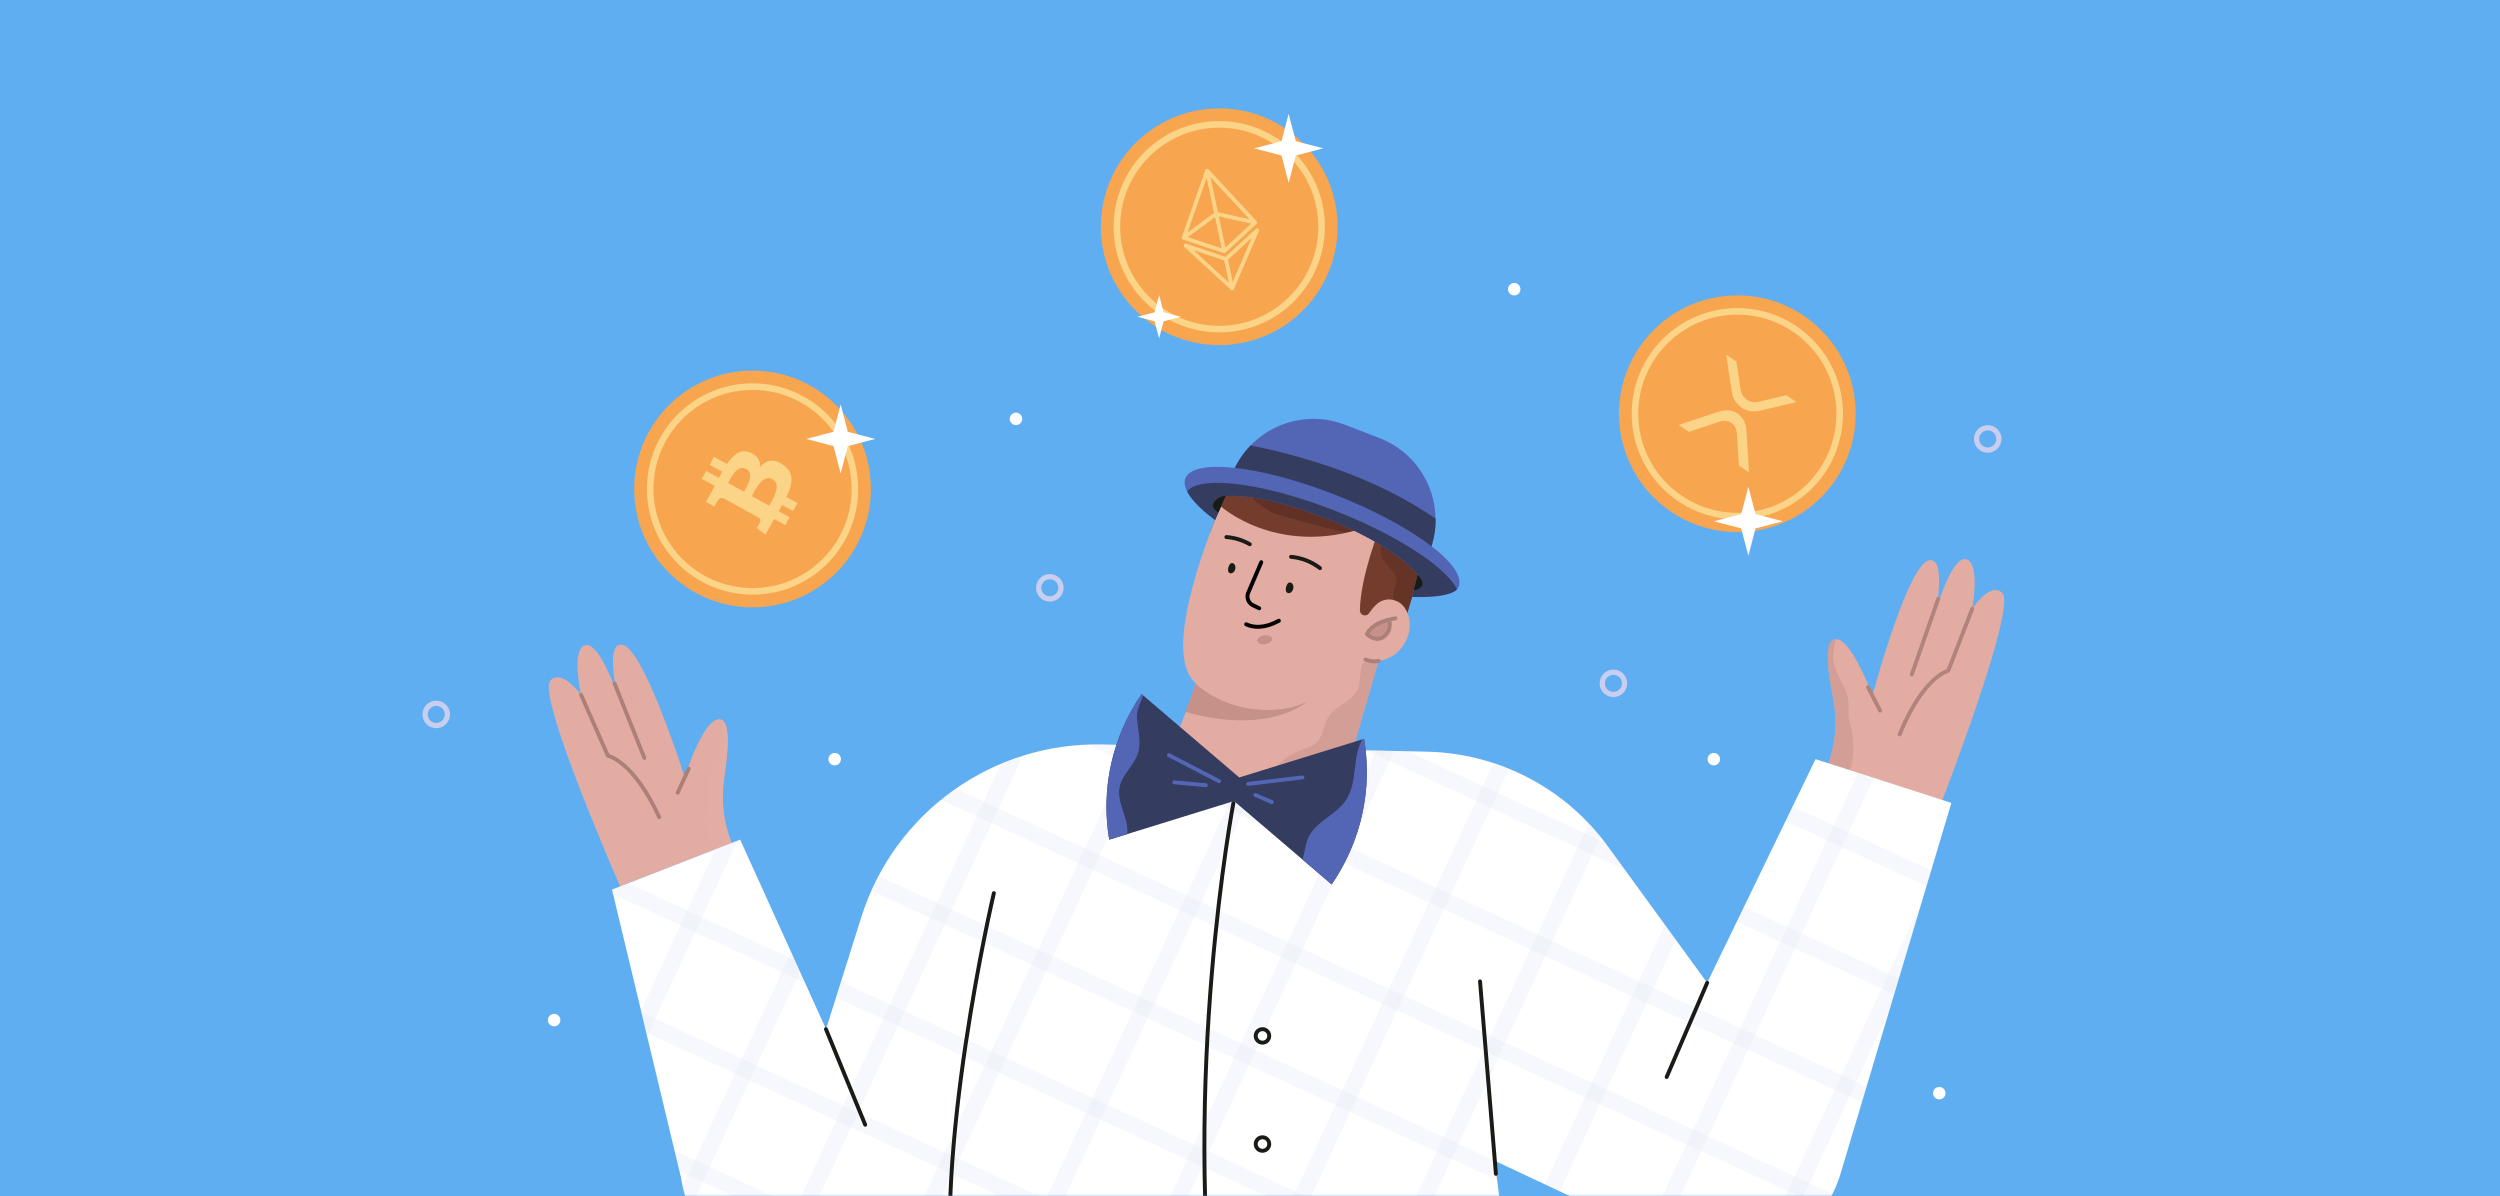 <?xml version="1.0" encoding="UTF-8"?>
<svg width="560px" height="268px" viewBox="0 0 560 268" version="1.1" xmlns="http://www.w3.org/2000/svg" xmlns:xlink="http://www.w3.org/1999/xlink">
    <rect x="0" y="0" width="560" height="268" fill="#333333" stroke="none"/>
    <!-- Generator: Sketch 63.1 (92452) - https://sketch.com -->
    <title>Payment processed</title>
    <desc>Created with Sketch.</desc>
    <defs>
        <rect id="path-1" x="0" y="0" width="560" height="268"></rect>
    </defs>
    <g id="Page-1" stroke="none" stroke-width="1" fill="none" fill-rule="evenodd">
        <g id="Payment-processed">
            <mask id="mask-2" fill="white">
                <use xlink:href="#path-1"></use>
            </mask>
            <use id="Mask" fill="#5FAEF2" xlink:href="#path-1"></use>
            <g mask="url(#mask-2)">
                <g transform="translate(95, 24)">
                    <g id="money" transform="translate(47.029, 0.147)">
                        <g id="Group" transform="translate(104.492, 0)">
                            <circle id="Oval" fill="#F8A54F" fill-rule="nonzero" cx="26.586" cy="26.645" r="26.512"></circle>
                            <circle id="Oval" stroke="#FBD488" stroke-width="1.47" cx="26.586" cy="26.645" r="22.927"></circle>
                            <g id="noun_ethereum_1362105" transform="translate(26.766, 27.349) rotate(-12) translate(-26.766, -27.349) translate(17.766, 13.349)" fill="#FBD488" fill-rule="nonzero">
                                <path d="M0.234,14.038 C0.235,14.094 0.247,14.148 0.27,14.199 C0.277,14.216 0.283,14.233 0.293,14.249 C0.327,14.307 0.372,14.36 0.434,14.398 C0.435,14.398 0.436,14.398 0.437,14.399 C0.438,14.399 0.438,14.401 0.44,14.401 L8.708,19.246 C8.714,19.25 8.722,19.248 8.729,19.252 C8.788,19.283 8.854,19.305 8.926,19.305 C8.999,19.305 9.065,19.283 9.125,19.251 C9.132,19.248 9.141,19.249 9.148,19.245 L17.269,14.399 C17.333,14.362 17.377,14.308 17.414,14.248 C17.423,14.232 17.429,14.217 17.436,14.199 C17.459,14.147 17.471,14.094 17.473,14.038 C17.473,14.026 17.481,14.017 17.48,14.005 C17.48,14 17.476,13.996 17.475,13.991 C17.47,13.927 17.454,13.865 17.419,13.807 L9.297,0.211 C9.294,0.205 9.289,0.203 9.285,0.198 C9.276,0.182 9.264,0.17 9.252,0.156 C9.237,0.138 9.222,0.123 9.204,0.107 C9.191,0.096 9.179,0.084 9.165,0.076 C9.159,0.072 9.156,0.066 9.151,0.063 C9.141,0.057 9.131,0.057 9.122,0.052 C9.103,0.042 9.084,0.035 9.063,0.028 C9.046,0.022 9.028,0.016 9.01,0.012 C8.991,0.008 8.974,0.007 8.955,0.006 C8.945,0.005 8.936,0 8.926,0 C8.916,0 8.909,0.005 8.899,0.006 C8.881,0.007 8.864,0.008 8.847,0.011 C8.827,0.015 8.809,0.021 8.79,0.028 C8.769,0.034 8.751,0.042 8.732,0.052 C8.723,0.057 8.713,0.057 8.705,0.061 C8.7,0.064 8.697,0.07 8.692,0.073 C8.677,0.083 8.664,0.095 8.649,0.108 C8.632,0.123 8.616,0.137 8.601,0.155 C8.591,0.168 8.579,0.18 8.57,0.194 C8.565,0.2 8.56,0.203 8.557,0.208 L0.288,13.805 C0.253,13.863 0.237,13.927 0.231,13.991 C0.231,13.997 0.227,14 0.226,14.006 C0.226,14.017 0.233,14.027 0.234,14.038 Z M9.359,1.998 L15.963,13.055 L9.359,10.026 L9.359,1.998 Z M8.494,10.023 L1.753,13.061 L8.494,1.975 L8.494,10.023 Z M8.494,10.972 L8.494,18.118 L1.599,14.079 L8.494,10.972 Z M9.359,18.111 L9.359,10.976 L16.12,14.079 L9.359,18.111 Z" id="Shape"></path>
                                <path d="M17.443,15.515 C17.306,15.365 17.08,15.336 16.905,15.436 L8.926,20.147 L0.951,15.436 C0.776,15.335 0.551,15.365 0.412,15.515 C0.274,15.667 0.26,15.892 0.378,16.059 L8.574,27.606 C8.58,27.615 8.591,27.617 8.597,27.625 C8.614,27.646 8.631,27.664 8.651,27.681 C8.66,27.689 8.666,27.701 8.676,27.708 C8.684,27.714 8.694,27.711 8.703,27.717 C8.717,27.725 8.729,27.736 8.744,27.744 C8.799,27.771 8.86,27.788 8.925,27.788 C8.925,27.788 8.925,27.788 8.926,27.788 C8.926,27.788 8.926,27.788 8.926,27.788 L8.926,27.788 L8.926,27.788 C8.927,27.788 8.927,27.788 8.927,27.788 C8.927,27.788 8.927,27.788 8.928,27.788 C8.993,27.788 9.053,27.77 9.108,27.744 C9.124,27.737 9.136,27.725 9.15,27.717 C9.158,27.711 9.168,27.714 9.177,27.708 C9.187,27.701 9.192,27.689 9.202,27.681 C9.222,27.664 9.239,27.646 9.255,27.625 C9.262,27.617 9.272,27.615 9.279,27.606 L17.478,16.059 C17.596,15.892 17.581,15.667 17.443,15.515 Z M8.494,20.897 L8.494,25.999 L2.257,17.212 L8.494,20.897 Z M9.359,25.999 L9.359,20.897 L15.599,17.212 L9.359,25.999 Z" id="Shape"></path>
                            </g>
                        </g>
                        <g id="Group" transform="translate(0, 58.786)">
                            <circle id="Oval" fill="#F8A54F" fill-rule="nonzero" cx="26.542" cy="26.601" r="26.512"></circle>
                            <circle id="Oval" stroke="#FBD488" stroke-width="1.47" cx="26.542" cy="26.601" r="22.927"></circle>
                            <path d="M31.276,25.646 C32.43,25.054 33.165,24.001 32.994,22.252 C32.771,19.857 30.81,19.055 28.212,18.831 L28.212,15.516 L26.192,15.516 L26.192,18.739 C25.667,18.739 25.129,18.752 24.591,18.766 L24.591,15.516 L22.571,15.516 L22.571,18.831 C21.828,18.854 20.963,18.843 18.516,18.831 L18.516,20.989 C20.112,20.96 20.949,20.858 21.141,21.883 L21.141,30.961 C21.019,31.774 20.369,31.657 18.923,31.631 L18.516,34.039 C22.201,34.039 22.571,34.052 22.571,34.052 L22.571,36.891 L24.591,36.891 L24.591,34.092 C25.142,34.105 25.68,34.105 26.192,34.105 L26.192,36.891 L28.212,36.891 L28.212,34.052 C31.597,33.868 33.86,33.013 34.162,29.816 C34.398,27.251 33.191,26.106 31.276,25.646 L31.276,25.646 Z M24.631,21.133 C25.772,21.133 29.341,20.778 29.341,23.159 C29.341,25.435 25.772,25.172 24.631,25.172 L24.631,21.133 L24.631,21.133 Z M24.631,31.645 L24.631,27.198 C25.995,27.198 30.174,26.817 30.174,29.421 C30.174,31.934 25.995,31.645 24.631,31.645 Z" id="Shape" fill="#FBD488" fill-rule="nonzero" transform="translate(26.354, 26.204) rotate(-61) translate(-26.354, -26.204) "></path>
                        </g>
                        <g id="Group" transform="translate(220.594, 41.885)">
                            <circle id="Oval" fill="#F8A54F" fill-rule="nonzero" cx="26.542" cy="26.645" r="26.512"></circle>
                            <circle id="Oval" stroke="#FBD488" stroke-width="1.47" cx="26.542" cy="26.645" r="22.927"></circle>
                            <path d="M33.344,17.1 L36.1,17.1 L30.364,23.327 C28.278,25.58 24.927,25.58 22.841,23.327 L17.1,17.1 L19.861,17.1 L24.218,21.828 C25.539,23.256 27.662,23.256 28.983,21.828 L33.344,17.1 Z M19.85,36.1 L17.1,36.1 L22.852,28.619 C24.931,25.927 28.269,25.927 30.348,28.619 L36.1,36.099 L33.35,36.099 L28.975,30.404 C27.659,28.697 25.544,28.697 24.229,30.404 L19.849,36.1 L19.85,36.1 Z" id="Shape" fill="#FBD488" fill-rule="nonzero" transform="translate(26.6, 26.6) rotate(34) translate(-26.6, -26.6) "></path>
                        </g>
                        <polygon id="Path" fill="#FFFFFF" fill-rule="nonzero" points="146.627 1.352 148.229 7.481 154.372 9.082 148.229 10.684 146.627 16.813 145.025 10.684 138.897 9.082 145.025 7.481"></polygon>
                        <polygon id="Path" fill="#FFFFFF" fill-rule="nonzero" points="46.279 66.443 47.881 72.571 54.01 74.173 47.881 75.775 46.279 81.904 44.677 75.775 38.534 74.173 44.677 72.571"></polygon>
                        <polygon id="Path" fill="#FFFFFF" fill-rule="nonzero" points="249.605 84.887 251.207 91.015 257.336 92.617 251.207 94.219 249.605 100.348 248.003 94.219 241.86 92.617 248.003 91.015"></polygon>
                        <polygon id="Path" fill="#FFFFFF" fill-rule="nonzero" points="117.616 41.944 118.615 45.809 122.466 46.808 118.615 47.822 117.616 51.673 116.602 47.822 112.752 46.808 116.602 45.809"></polygon>
                    </g>
                    <g id="hand_L" transform="translate(27.923, 120.364)">
                        <g id="Group">
                            <path d="M40.944,44.457 L20.399,52.467 L15.99,54.186 C15.99,54.186 -2.778,11.478 0.353,8.083 C0.544,7.877 0.75,7.716 0.97,7.598 C3.527,6.187 7.142,11.169 7.245,11.302 C7.201,11.111 4.953,1.146 8.112,0.176 C11.228,-0.779 15.123,10.508 15.284,11.022 C15.181,10.523 12.639,-0.794 16.563,0.073 C19.546,0.735 24.102,11.772 27.174,20.193 C28.599,24.073 29.702,27.409 30.172,28.893 C30.348,29.422 30.436,29.731 30.436,29.731 C30.436,29.731 35.301,14.403 38.99,17.092 C40.665,18.312 40.077,24.734 39.269,29.966 C38.534,34.845 39.107,39.857 40.944,44.457 Z" id="Path" fill="#E2ACA3" fill-rule="nonzero"></path>
                            <path d="M40.944,44.457 L36.756,46.118 C36.036,44.898 34.61,40.239 35.83,35.301 C36.242,33.655 35.698,31.891 35.933,30.216 C36.3,27.659 37.946,25.454 38.564,22.956 C39.078,20.928 38.769,19.105 38.137,17.166 C38.093,17.019 38.049,16.886 38.035,16.754 C38.358,16.739 38.696,16.842 39.005,17.077 C40.68,18.297 40.092,24.72 39.284,29.951 C38.534,34.845 39.107,39.857 40.944,44.457 Z" id="Path" fill="#E4ADA3" fill-rule="nonzero"></path>
                            <path d="M7.245,11.287 L13.242,24.925 C13.242,24.925 18.914,25.983 24.749,38.696" id="Path" stroke="#AC8078" stroke-width="0.882" stroke-linecap="round" stroke-linejoin="round"></path>
                            <line x1="14.741" y1="8.73" x2="21.413" y2="25.41" id="Path" stroke="#AC8078" stroke-width="0.882" stroke-linecap="round" stroke-linejoin="round"></line>
                            <line x1="31.348" y1="27.835" x2="28.879" y2="33.199" id="Path" stroke="#AC8078" stroke-width="0.882" stroke-linecap="round" stroke-linejoin="round"></line>
                        </g>
                    </g>
                    <g id="hand_R" transform="translate(314.358, 101.112)">
                        <g id="Group">
                            <path d="M0.22,45.853 L21.104,52.937 L25.587,54.465 C25.587,54.465 42.443,10.978 39.166,7.716 C38.96,7.51 38.755,7.363 38.534,7.26 C35.918,5.967 32.523,11.096 32.435,11.243 C32.465,11.052 34.272,0.985 31.083,0.162 C27.923,-0.647 24.543,10.802 24.396,11.316 C24.484,10.817 26.512,-0.617 22.633,0.441 C19.679,1.235 15.608,12.463 12.918,21.001 C11.669,24.94 10.714,28.32 10.302,29.819 C10.155,30.363 10.067,30.657 10.067,30.657 C10.067,30.657 4.527,15.549 0.955,18.415 C-0.661,19.708 0.206,26.086 1.249,31.289 C2.204,36.139 1.866,41.18 0.22,45.853 Z" id="Path" fill="#E2ACA3" fill-rule="nonzero"></path>
                            <path d="M0.22,45.853 L4.997,47.323 C5.658,46.074 6.364,41.341 4.938,36.462 C4.468,34.831 4.923,33.052 4.6,31.392 C4.13,28.849 2.381,26.733 1.646,24.264 C1.043,22.265 1.279,20.413 1.822,18.459 C1.866,18.312 1.896,18.18 1.911,18.047 C1.573,18.047 1.264,18.165 0.955,18.4 C-0.661,19.693 0.206,26.072 1.249,31.274 C2.204,36.139 1.866,41.18 0.22,45.853 Z" id="Path" fill-opacity="0.5" fill="#C59188" fill-rule="nonzero"></path>
                            <path d="M32.435,11.228 L27.056,25.116 C27.056,25.116 21.442,26.424 16.166,39.387" id="Path" stroke="#B0837B" stroke-width="0.882" stroke-linecap="round" stroke-linejoin="round"></path>
                            <line x1="24.822" y1="8.994" x2="18.885" y2="25.969" id="Path" stroke="#B0837B" stroke-width="0.882" stroke-linecap="round" stroke-linejoin="round"></line>
                            <line x1="9.068" y1="28.82" x2="11.787" y2="34.066" id="Path" stroke="#B0837B" stroke-width="0.882" stroke-linecap="round" stroke-linejoin="round"></line>
                        </g>
                    </g>
                    <g id="body" transform="translate(42.032, 142.703)">
                        <path d="M300.073,13.153 L275.104,96.688 C270.474,111.297 254.382,118.895 240.156,113.178 L234.982,110.753 L231.661,109.195 L212.335,100.142 L209.014,98.584 L197.815,93.323 C197.815,93.323 200.005,113.104 202.591,126.067 C191.422,125.596 178.489,130.02 164.939,133.238 L164.939,133.238 C164.689,133.297 164.454,133.356 164.204,133.415 C163.969,133.474 163.748,133.518 163.513,133.576 C163.249,133.635 162.984,133.694 162.72,133.753 C162.279,133.856 161.853,133.944 161.412,134.047 C161.088,134.12 160.75,134.194 160.412,134.253 C159.942,134.355 159.472,134.444 159.001,134.546 C146.465,137.06 133.562,137.838 121.143,132.224 C93.176,119.585 74.555,125.743 74.555,125.743 L65.605,128.374 C42.811,135.076 19.311,120.291 15.461,96.85 L7.921,65.429 L7.73,64.606 L6.643,60.05 L6.555,59.653 L0.059,32.567 L23.25,23.529 L23.25,23.529 L28.188,21.604 L28.761,21.383 L47.999,63.827 L55.905,38.725 C63.298,15.27 85.298,-0.485 109.886,0.059 L182.619,1.675 C198.682,2.028 213.643,9.861 223.108,22.853 L235.894,40.43 L238.363,43.825 L245.373,53.451 L269.651,3.351 L279.175,6.408 L282.702,7.539 L300.073,13.153 Z" id="Path" fill="#FFFFFF" fill-rule="nonzero"></path>
                        <g id="Group" opacity="0.5" fill="#C9CEEF" fill-opacity="0.3" fill-rule="nonzero">
                            <polygon id="Path" points="28.173 21.604 20.237 38.769 18.694 42.105 9.744 61.475 8.201 64.812 7.921 65.414 7.716 64.591 6.628 60.035 6.54 59.653 15.358 40.562 16.901 37.226 23.235 23.529 23.235 23.529"></polygon>
                            <path d="M42.164,50.967 L41.415,52.599 L32.465,71.969 L30.921,75.305 L21.971,94.675 L20.428,98.011 L17.489,104.375 C16.842,102.655 16.313,100.877 15.902,99.04 L17.092,96.468 L18.635,93.132 L27.585,73.762 L29.128,70.426 L38.079,51.056 L39.622,47.72 L40.166,46.544 L40.989,48.351 L42.164,50.967 Z" id="Path"></path>
                            <path d="M92.088,2.587 L86.651,14.358 L85.107,17.695 L76.157,37.065 L74.614,40.401 L65.664,59.771 L64.121,63.107 L55.171,82.477 L53.628,85.813 L44.677,105.183 L43.134,108.519 L35.477,125.097 C34.39,124.509 33.346,123.862 32.318,123.171 L39.798,106.976 L41.341,103.64 L50.291,84.27 L51.835,80.934 L60.785,61.564 L62.328,58.228 L71.278,38.858 L72.821,35.521 L81.771,16.151 L83.314,12.815 L87.224,4.365 C88.796,3.689 90.428,3.101 92.088,2.587 Z" id="Path"></path>
                            <path d="M116.69,0.206 L120.688,0.294 L119.835,2.146 L118.292,5.482 L109.342,24.852 L107.799,28.188 L98.849,47.558 L97.306,50.894 L88.355,70.264 L86.812,73.6 L77.862,92.97 L77.862,92.97 L76.319,96.306 L67.369,115.676 L65.826,119.012 L61.005,129.432 C59.58,129.682 58.154,129.844 56.728,129.917 L62.49,117.469 L64.033,114.133 L72.983,94.763 L74.526,91.427 L74.526,91.427 L83.476,72.057 L85.019,68.721 L93.969,49.351 L95.513,46.015 L104.463,26.645 L106.006,23.309 L114.956,3.939 L116.499,0.603 L116.69,0.206 L116.69,0.206 Z" id="Path"></path>
                            <path d="M143.967,0.823 L147.979,0.911 L142.556,12.639 L141.013,15.975 L132.063,35.345 L130.52,38.681 L130.52,38.681 L121.569,58.051 L120.026,61.387 L111.076,80.757 L109.533,84.093 L100.583,103.463 L99.04,106.799 L90.927,124.347 C89.516,124.259 88.179,124.23 86.93,124.23 L95.704,105.256 L95.704,105.256 L97.247,101.92 L106.197,82.55 L106.197,82.55 L107.74,79.214 L116.69,59.844 L118.233,56.508 L118.233,56.508 L127.184,37.138 L128.727,33.802 L137.677,14.432 L139.22,11.096 L143.967,0.823 Z" id="Path"></path>
                            <path d="M175.256,1.514 L174.212,3.777 L165.262,23.147 L163.719,26.483 L154.769,45.853 L153.226,49.189 L153.226,49.189 L144.276,68.559 L142.732,71.895 L133.782,91.265 L132.239,94.601 L123.289,113.971 L121.746,117.307 L115.882,130.005 C114.706,129.55 113.545,129.123 112.414,128.741 L118.41,115.764 L118.41,115.764 L119.953,112.428 L128.903,93.058 L128.903,93.058 L130.446,89.722 L139.396,70.352 L140.939,67.016 L149.89,47.646 L151.433,44.31 L160.383,24.94 L161.926,21.604 L170.876,2.234 L171.244,1.426 L175.256,1.514 Z" id="Path"></path>
                            <path d="M197.506,4.233 C198.682,4.615 199.828,5.041 200.96,5.511 L198.447,10.949 L196.904,14.285 L187.954,33.655 L186.41,36.991 L177.46,56.361 L175.917,59.697 L166.967,79.067 L165.424,82.403 L156.474,101.773 L154.931,105.109 L154.931,105.109 L145.98,124.479 L144.437,127.815 L144.437,127.815 L140.44,136.457 C139.132,136.428 137.809,136.354 136.501,136.237 L141.101,126.287 L142.644,122.951 L151.594,103.581 L153.138,100.245 L162.088,80.875 L163.631,77.539 L172.581,58.169 L174.124,54.833 L183.074,35.463 L184.617,32.127 L193.568,12.757 L193.568,12.757 L195.111,9.42 L195.111,9.42 L197.506,4.233 Z" id="Path"></path>
                            <path d="M221.491,20.751 L221.168,21.442 L219.624,24.778 L210.674,44.148 L209.131,47.47 L200.181,66.84 L198.638,70.176 L189.688,89.546 L189.688,89.546 L188.145,92.882 L179.194,112.252 L177.651,115.588 L170.083,131.96 C168.569,132.357 167.04,132.739 165.512,133.106 L174.3,114.045 L175.844,110.709 L184.794,91.339 L186.337,88.003 L195.287,68.633 L196.83,65.297 L205.78,45.927 L207.324,42.59 L216.274,23.22 L216.274,23.22 L217.817,19.884 L217.817,19.884 L218.816,17.724 C219.757,18.694 220.639,19.708 221.491,20.751 Z" id="Path"></path>
                            <polygon id="Path" points="238.363 43.825 233.38 54.627 231.837 57.963 222.872 77.333 221.329 80.669 212.379 100.039 212.35 100.127 209.014 98.555 209.043 98.496 217.993 79.126 219.536 75.79 228.501 56.42 230.044 53.084 235.894 40.43"></polygon>
                            <polygon id="Path" points="282.702 7.554 277.073 19.723 277.073 19.723 275.53 23.059 275.53 23.059 266.58 42.429 265.037 45.765 256.087 65.135 254.543 68.471 245.579 87.841 244.05 91.177 235.085 110.547 234.997 110.738 231.676 109.18 231.749 109.004 240.714 89.634 242.257 86.298 251.207 66.928 252.75 63.592 252.75 63.592 261.701 44.222 263.244 40.886 272.194 21.516 273.737 18.18 279.175 6.422"></polygon>
                            <path d="M287.258,56.038 L288.316,52.481 L293.577,34.875 L285.95,51.394 L284.407,54.73 L275.457,74.1 L273.913,77.436 L264.963,96.806 L263.42,100.142 L256.939,114.148 C258.644,113.677 260.29,113.045 261.862,112.252 L266.741,101.685 L268.285,98.349 L277.235,78.979 L278.778,75.643 L286.17,59.653 L286.17,59.653 L287.258,56.038 Z" id="Path"></path>
                            <path d="M67.354,115.676 L85.886,124.244 C82.844,124.303 80.346,124.568 78.494,124.876 L65.811,119.012 L62.475,117.469 L43.105,108.519 L39.769,106.976 L20.399,98.026 L17.063,96.483 L15.152,95.601 L14.065,91.045 L18.606,93.146 L21.942,94.69 L41.312,103.64 L44.648,105.183 L64.018,114.133 L67.354,115.676 Z" id="Path"></path>
                            <path d="M164.939,133.224 C164.689,133.283 164.454,133.341 164.204,133.4 C163.969,133.459 163.748,133.503 163.513,133.562 C163.249,133.621 162.984,133.679 162.72,133.738 C162.279,133.841 161.853,133.929 161.412,134.032 C161.088,134.106 160.75,134.179 160.412,134.238 C159.942,134.341 159.472,134.429 159.001,134.532 L144.423,127.786 L144.423,127.786 L141.086,126.243 L121.716,117.293 L118.38,115.75 L118.38,115.75 L99.01,106.799 L95.674,105.256 L95.674,105.256 L76.304,96.306 L72.968,94.763 L53.598,85.813 L50.262,84.27 L30.892,75.32 L27.556,73.776 L8.201,64.812 L7.73,64.591 L6.643,60.035 L9.758,61.475 L29.128,70.426 L32.465,71.969 L51.835,80.919 L55.171,82.462 L74.541,91.412 L74.541,91.412 L77.877,92.955 L77.877,92.955 L97.247,101.906 L100.583,103.449 L119.953,112.399 L123.289,113.942 L142.659,122.892 L145.995,124.435 L164.939,133.224 Z" id="Path"></path>
                            <polygon id="Path" points="43.296 53.481 41.4 52.599 38.064 51.056 18.694 42.105 15.358 40.562 0.279 33.596 0.044 32.567 3.718 31.127 16.901 37.226 20.237 38.769 39.607 47.72 40.974 48.351 42.164 50.967"></polygon>
                            <path d="M201.959,122.789 C202.165,123.891 202.371,124.994 202.591,126.052 C201.856,126.022 201.122,126.008 200.372,126.022 L200.343,126.081 L200.225,126.022 L197.021,124.538 L177.651,115.588 L174.3,114.045 L154.931,105.095 L154.931,105.095 L151.594,103.552 L132.224,94.601 L128.888,93.058 L128.888,93.058 L109.518,84.108 L106.182,82.565 L106.182,82.565 L86.812,73.615 L83.476,72.072 L64.106,63.121 L60.77,61.578 L50.233,56.714 L51.35,53.187 L62.313,58.257 L65.649,59.8 L85.019,68.75 L88.355,70.293 L107.725,79.214 L111.061,80.757 L130.431,89.707 L133.768,91.251 L153.138,100.201 L156.474,101.744 L175.844,110.694 L179.18,112.237 L198.55,121.187 L201.886,122.73 L201.959,122.789 Z" id="Path"></path>
                            <path d="M197.815,93.308 C197.815,93.308 198.212,96.762 198.315,97.599 L188.13,92.882 L184.794,91.339 L165.424,82.389 L162.088,80.845 L142.718,71.895 L139.382,70.352 L120.012,61.402 L116.676,59.859 L97.306,50.909 L93.969,49.366 L74.599,40.415 L71.263,38.872 L58.154,32.803 C58.654,31.671 59.198,30.583 59.756,29.496 L72.806,35.521 L76.143,37.065 L95.513,46.015 L98.849,47.558 L118.219,56.508 L118.219,56.508 L121.555,58.051 L140.925,67.001 L144.261,68.544 L163.631,77.495 L166.967,79.038 L186.337,87.988 L189.673,89.531 L189.673,89.531 L197.815,93.308 Z" id="Path"></path>
                            <path d="M273.443,100.715 C272.87,101.832 272.238,102.876 271.533,103.875 L266.741,101.656 L263.405,100.113 L244.035,91.162 L240.699,89.619 L221.329,80.669 L217.993,79.126 L198.623,70.176 L195.287,68.633 L175.917,59.682 L172.581,58.139 L153.211,49.189 L153.211,49.189 L149.875,47.646 L130.505,38.696 L130.505,38.696 L127.169,37.153 L107.799,28.203 L104.463,26.659 L85.093,17.709 L81.757,16.166 L73.747,12.463 C74.835,11.581 75.937,10.743 77.083,9.964 L83.3,12.845 L86.636,14.388 L106.006,23.338 L109.342,24.881 L128.712,33.831 L132.048,35.374 L151.418,44.325 L154.754,45.868 L174.124,54.818 L177.46,56.361 L196.83,65.311 L200.166,66.854 L219.536,75.805 L222.872,77.348 L242.242,86.298 L245.579,87.841 L264.949,96.791 L268.285,98.334 L273.443,100.715 Z" id="Path"></path>
                            <path d="M281.085,76.686 L280.027,80.243 L277.249,78.964 L273.913,77.421 L254.543,68.471 L251.207,66.928 L231.837,57.978 L228.501,56.435 L209.131,47.47 L205.795,45.927 L186.425,36.976 L183.089,35.433 L163.719,26.483 L160.383,24.94 L141.013,15.99 L137.677,14.447 L118.307,5.496 L114.971,3.953 L106.623,0.088 C107.711,0.044 108.798,0.044 109.886,0.059 L115.603,0.191 L116.514,0.603 L119.85,2.146 L139.22,11.096 L142.556,12.639 L161.926,21.589 L165.262,23.132 L184.632,32.082 L187.968,33.626 L207.338,42.576 L210.674,44.119 L230.044,53.069 L233.38,54.612 L252.75,63.562 L252.75,63.562 L256.087,65.105 L275.457,74.056 L278.793,75.599 L281.085,76.686 Z" id="Path"></path>
                            <path d="M226.958,28.158 L219.624,24.764 L216.288,23.22 L216.288,23.22 L196.918,14.27 L193.582,12.727 L193.582,12.727 L174.212,3.777 L170.876,2.234 L169.024,1.381 L171.244,1.426 L175.256,1.514 L178.224,1.573 L195.125,9.391 L195.125,9.391 L198.462,10.934 L217.832,19.884 L217.832,19.884 L221.168,21.427 L222.505,22.045 C222.711,22.309 222.902,22.574 223.108,22.853 L226.958,28.158 Z" id="Path"></path>
                            <polygon id="Path" points="288.316 52.481 287.258 56.038 284.407 54.715 265.037 45.765 261.701 44.222 252.016 39.739 253.618 36.433 263.244 40.886 266.58 42.429 285.95 51.379"></polygon>
                            <polygon id="Path" points="295.561 28.261 294.503 31.818 275.53 23.059 275.53 23.059 272.194 21.516 262.935 17.224 264.537 13.918 273.737 18.18 277.073 19.723 277.073 19.723"></polygon>
                        </g>
                        <g id="Group" transform="translate(47.911, 13.08)" stroke="#1A1B16" stroke-linecap="round" stroke-linejoin="round" stroke-width="0.882">
                            <circle id="Oval" cx="97.849" cy="52.261" r="1.514"></circle>
                            <circle id="Oval" cx="97.849" cy="76.481" r="1.514"></circle>
                            <line x1="0.073" y1="50.747" x2="8.862" y2="72.16" id="Path"></line>
                            <path d="M37.682,20.281 C37.682,20.281 23.75,79.596 28.937,112.972" id="Path"></path>
                            <line x1="146.583" y1="40.048" x2="150.139" y2="83.153" id="Path"></line>
                            <line x1="197.462" y1="40.371" x2="188.394" y2="61.461" id="Path"></line>
                            <path d="M91.339,0.088 C91.339,0.088 79.626,61.622 87.65,123.039" id="Path"></path>
                        </g>
                    </g>
                    <g id="hair" transform="translate(176.064, 75.834)">
                        <g id="Group" fill-rule="nonzero">
                            <path d="M0.088,19.311 L4.585,7.774 C6.525,3.219 11.213,0.338 16.151,0.088 L41.003,5.379 C45.882,7.569 51.203,13.535 48.425,23.5 L42.752,42.091 L17.107,38.74 L0.088,19.311 Z" id="Path" fill="#733C2D"></path>
                            <path d="M14.579,15.226 C16.519,15.931 25.778,18.371 27.791,18.841 C28.776,19.076 29.76,19.429 30.774,19.473 C31.789,19.517 32.905,19.194 33.464,18.341 C34.052,17.445 33.831,16.181 33.199,15.314 C32.567,14.447 31.597,13.873 30.628,13.418 C28.526,12.419 26.292,11.743 24.014,11.331 C21.986,10.964 11.889,7.819 9.876,8.377 C5.07,9.685 13.021,14.667 14.579,15.226 Z" id="Path" fill="#603124"></path>
                            <path d="M47.646,25.998 L43.413,39.872 C42.943,38.858 42.473,37.843 42.017,36.829 C41.444,35.595 40.856,34.258 41.062,32.905 C41.224,31.818 41.885,30.774 41.694,29.687 C41.503,28.643 40.606,27.909 39.901,27.115 C38.769,25.822 37.123,22.897 39.063,21.56 C40.797,20.369 43.751,22.927 45.206,23.794 C45.956,24.235 46.72,24.72 47.264,25.396 C47.411,25.601 47.543,25.792 47.646,25.998 Z" id="Path" fill="#663426"></path>
                        </g>
                    </g>
                    <g id="head" transform="translate(165.483, 89.355)">
                        <path d="M53.995,31.01 C52.643,33.141 50.497,34.434 48.337,34.684 L38.461,68.721 L0.059,58.668 C0.059,58.668 6.055,44.574 7.348,39.71 C0.779,33.949 7.319,14.197 11.64,3.248 C12.11,2.058 12.551,0.97 12.948,0.029 C12.948,0.029 25.484,11.463 45.412,4.791 C46.941,5.658 46.779,5.673 47.984,6.496 C47.573,7.627 47.029,9.215 46.47,11.037 C45.339,14.77 44.178,19.502 44.134,23.367 C44.119,24.455 45.53,24.925 46.162,24.029 C46.75,23.206 47.382,22.368 48.19,21.751 C50.159,20.252 52.996,20.869 54.289,22.985 C55.685,25.249 55.67,28.394 53.995,31.01 Z" id="Path" fill="#E2ACA3" fill-rule="nonzero"></path>
                        <path d="M48.307,34.787 L40.312,62.328 C36.433,63.621 32.465,64.65 28.408,64.518 C27.13,64.474 25.734,64.253 24.896,63.283 C24.117,62.387 24.043,61.02 24.484,59.903 C24.911,58.786 25.778,57.904 26.689,57.14 C27.953,56.111 29.378,55.274 30.907,54.671 C32.185,54.171 33.582,53.804 34.551,52.819 C36.006,51.335 35.992,48.939 37.109,47.176 C38.74,44.604 42.532,43.81 43.663,40.974 C44.854,37.99 43.09,33.346 48.043,34.654 C48.131,34.713 48.219,34.757 48.307,34.787 Z" id="Path" fill-opacity="0.5" fill="#C59188" fill-rule="nonzero"></path>
                        <g id="Group" transform="translate(45.559, 25.131)">
                            <path d="M0.132,3.557 C0.132,3.557 2.072,5.555 3.983,4.086 C5.893,2.616 5.114,0.309 5.114,0.309 C4.35,0.485 3.601,0.72 2.881,1.058 C1.734,1.602 0.705,2.44 0.132,3.557 Z" id="Path" fill="#C59188" fill-rule="nonzero"></path>
                            <path d="M5.114,0.309 C5.114,0.309 5.893,2.616 3.983,4.086 C2.072,5.555 0.132,3.557 0.132,3.557 C0.705,2.44 1.749,1.602 2.895,1.058 C4.042,0.514 5.291,0.25 6.525,0.015" id="Path" stroke="#AC8078" stroke-width="0.882" stroke-linecap="round" stroke-linejoin="round"></path>
                        </g>
                        <path d="M7.348,39.71 C7.348,39.71 11.184,43.825 18.665,45.221 C27.203,46.823 32.332,43.751 32.332,43.751 C32.332,43.751 24.22,51.452 5.07,46.132 C6.408,42.576 7.348,39.71 7.348,39.71 Z" id="Path" fill="#C59188" fill-rule="nonzero"></path>
                        <path d="M45.383,34.375 C45.383,34.375 46.794,35.036 48.351,34.684" id="Path" stroke="#AC8078" stroke-width="0.882" stroke-linecap="round" stroke-linejoin="round"></path>
                    </g>
                    <g id="face" transform="translate(179.591, 96.262)">
                        <g id="Group">
                            <path d="M13.477,11.287 C13.33,11.934 13.433,12.463 13.932,12.58 C14.417,12.698 14.946,12.257 15.093,11.61 C15.24,10.964 14.976,10.332 14.476,10.229 C13.991,10.096 13.624,10.626 13.477,11.287 Z" id="Path" fill="#1A1B16" fill-rule="nonzero"></path>
                            <path d="M0.544,6.907 C0.397,7.539 0.514,8.039 0.985,8.157 C1.455,8.259 1.955,7.848 2.102,7.216 C2.249,6.584 1.984,5.996 1.514,5.879 C1.043,5.776 0.691,6.275 0.544,6.907 Z" id="Path" fill="#1A1B16" fill-rule="nonzero"></path>
                            <g id="Path" stroke="#1A1B16" stroke-linecap="round" stroke-linejoin="round" stroke-width="0.882">
                                <path d="M21.089,6.996 C19.208,5.555 16.96,4.673 14.608,4.468"></path>
                                <path d="M5.364,1.646 C3.762,0.735 1.969,0.176 0.118,0.044"></path>
                            </g>
                            <path d="M7.466,15.99 L6.07,15.314 C5.026,14.814 4.556,13.565 5.012,12.507 L7.936,5.673" id="Path" stroke="#000000" stroke-width="0.882" stroke-linecap="round" stroke-linejoin="round"></path>
                            <path d="M4.556,19.576 C6.143,20.355 8.7,20.546 11.875,18.782" id="Path" stroke="#000000" stroke-width="0.882" stroke-linecap="round" stroke-linejoin="round"></path>
                            <ellipse id="Oval" fill="#C59188" fill-rule="nonzero" transform="translate(8.69, 23.048) rotate(-8.61) translate(-8.69, -23.048) " cx="8.69" cy="23.048" rx="1.675" ry="1"></ellipse>
                        </g>
                    </g>
                    <g id="bow_tie" transform="translate(152.697, 131.387)">
                        <path d="M57.845,10.111 L57.845,10.111 L29.893,18.767 L8.024,0.088 L8.024,0.088 C1.426,9.714 -1.161,21.339 0.764,32.7 L0.764,32.7 L28.717,24.043 L50.585,42.723 L50.585,42.723 C57.199,33.097 59.785,21.472 57.845,10.111 Z" id="Path" fill="#343C5F" fill-rule="nonzero"></path>
                        <g id="Group" transform="translate(0.147, 0)">
                            <line x1="13.991" y1="13.771" x2="25.234" y2="19.605" id="Path" stroke="#5366B5" stroke-width="0.882" stroke-linecap="round" stroke-linejoin="round"></line>
                            <line x1="15.211" y1="19.855" x2="22.265" y2="20.502" id="Path" stroke="#5366B5" stroke-width="0.882" stroke-linecap="round" stroke-linejoin="round"></line>
                            <line x1="31.744" y1="20.208" x2="43.898" y2="18.753" id="Path" stroke="#5366B5" stroke-width="0.882" stroke-linecap="round" stroke-linejoin="round"></line>
                            <line x1="33.361" y1="22.691" x2="37.05" y2="24.293" id="Path" stroke="#5366B5" stroke-width="0.882" stroke-linecap="round" stroke-linejoin="round"></line>
                            <path d="M6.863,5.864 C7.113,8.362 7.819,10.919 7.069,13.315 C6.187,16.093 3.498,18.091 2.939,20.957 C2.396,23.75 4.056,26.454 4.556,29.246 C4.688,29.966 4.732,30.701 4.688,31.436 L0.632,32.7 C0.206,30.245 6.68319444e-14,27.776 6.68319444e-14,25.307 C6.68319444e-14,16.401 2.704,7.642 7.877,0.088 L8.186,0.353 C7.701,2.263 6.613,3.483 6.863,5.864 Z" id="Path" fill="#5366B5" fill-rule="nonzero"></path>
                            <path d="M58.33,17.504 C58.33,26.41 55.626,35.169 50.453,42.723 L43.928,37.153 C44.428,35.507 44.516,33.728 45.251,32.171 C46.926,28.599 51.394,27.174 53.613,23.897 C55.626,20.928 55.421,17.048 56.126,13.535 C56.317,12.551 56.714,11.36 57.287,10.258 L57.713,10.126 C58.125,12.58 58.33,15.049 58.33,17.504 Z" id="Path" fill="#5366B5" fill-rule="nonzero"></path>
                        </g>
                    </g>
                    <g id="hat" transform="translate(170.332, 69.808)">
                        <g id="Group" fill-rule="nonzero">
                            <g transform="translate(10.435, 0)" id="Path">
                                <path d="M44.486,29.672 L44.031,29.496 L0.132,12.595 C0.191,12.448 0.25,12.301 0.309,12.169 C1.279,9.803 2.675,7.73 4.35,5.981 C8.039,2.175 13.153,0.015 18.459,0.015 C20.796,0.015 23.191,0.441 25.498,1.337 L33.214,4.306 C40.93,7.275 45.706,14.594 45.794,22.383 C45.838,24.808 45.412,27.277 44.486,29.672 Z" fill="#5366B5"></path>
                                <path d="M44.486,29.672 L44.031,29.496 C34.772,22.544 23.72,18.253 15.52,15.769 C9.215,13.859 3.733,12.757 0.309,12.169 C1.279,9.803 2.675,7.73 4.35,5.981 C7.804,6.658 12.316,7.686 17.357,9.2 C23.926,11.184 30.054,13.58 35.566,16.343 C39.254,18.194 42.679,20.208 45.809,22.368 C45.838,24.808 45.412,27.277 44.486,29.672 Z" fill="#343C5F"></path>
                            </g>
                            <g transform="translate(0, 10.728)" id="Path">
                                <path d="M61.446,26.821 C60.417,29.775 51.012,29.173 50.953,29.173 L52.202,24.264 C49.454,20.487 41.576,15.49 31.642,11.566 C22.53,7.966 14.065,6.187 9.185,6.584 L6.834,11.948 C6.79,11.919 5.746,11.111 5.261,10.728 C1.367,7.525 -0.603,4.6 0.206,2.587 C1.19,0.088 6.187,-0.529 13.286,0.529 C19.15,1.396 26.439,3.41 34.096,6.437 C42.091,9.597 49.028,13.3 53.951,16.813 C59.447,20.722 62.298,24.367 61.446,26.821 Z" fill="#5366B5"></path>
                                <path d="M61.049,27.468 C59.389,29.231 53.113,29.231 50.967,29.173 L52.217,24.264 C49.468,20.487 41.591,15.49 31.656,11.566 C22.544,7.966 14.079,6.187 9.2,6.584 L6.849,11.948 C6.804,11.919 5.761,11.111 5.276,10.728 C2.998,8.862 1.381,7.084 0.588,5.526 C2.146,3.571 6.849,3.145 13.3,4.115 C19.164,4.982 26.454,6.996 34.111,10.023 C42.105,13.183 49.042,16.886 53.966,20.399 C57.537,22.956 60.006,25.396 61.049,27.468 Z" fill="#343C5F"></path>
                                <path d="M52.202,24.264 L51.35,27.644 C51.35,27.644 52.158,27.703 52.805,27.13 C54.171,25.954 52.202,24.264 52.202,24.264 Z" fill="#1A1B16"></path>
                                <path d="M9.229,6.54 C9.229,6.54 7.804,6.54 6.702,7.833 C5.585,9.141 7.569,10.273 7.569,10.273 C8.392,8.362 9.229,6.54 9.229,6.54 Z" fill="#1A1B16"></path>
                            </g>
                        </g>
                    </g>
                    <g id="lights" transform="translate(0.147, 39.387)">
                        <circle id="Oval" fill="#FFFFFF" fill-rule="nonzero" cx="28.981" cy="165.115" r="1.396"></circle>
                        <circle id="Oval" fill="#FFFFFF" fill-rule="nonzero" cx="339.254" cy="181.487" r="1.396"></circle>
                        <circle id="Oval" fill="#FFFFFF" fill-rule="nonzero" cx="132.43" cy="30.436" r="1.396"></circle>
                        <circle id="Oval" fill="#FFFFFF" fill-rule="nonzero" cx="244.035" cy="1.396" r="1.396"></circle>
                        <circle id="Oval" fill="#FFFFFF" fill-rule="nonzero" cx="91.824" cy="106.667" r="1.396"></circle>
                        <circle id="Oval" fill="#FFFFFF" fill-rule="nonzero" cx="288.742" cy="106.667" r="1.396"></circle>
                        <circle id="Oval" stroke="#C9CEEF" stroke-width="1.176" cx="2.572" cy="96.644" r="2.498"></circle>
                        <circle id="Oval" stroke="#C9CEEF" stroke-width="1.176" cx="140.014" cy="68.28" r="2.498"></circle>
                        <circle id="Oval" stroke="#C9CEEF" stroke-width="1.176" cx="266.256" cy="89.678" r="2.498"></circle>
                        <circle id="Oval" stroke="#C9CEEF" stroke-width="1.176" cx="350.1" cy="34.934" r="2.498"></circle>
                    </g>
                </g>
            </g>
        </g>
    </g>
</svg>